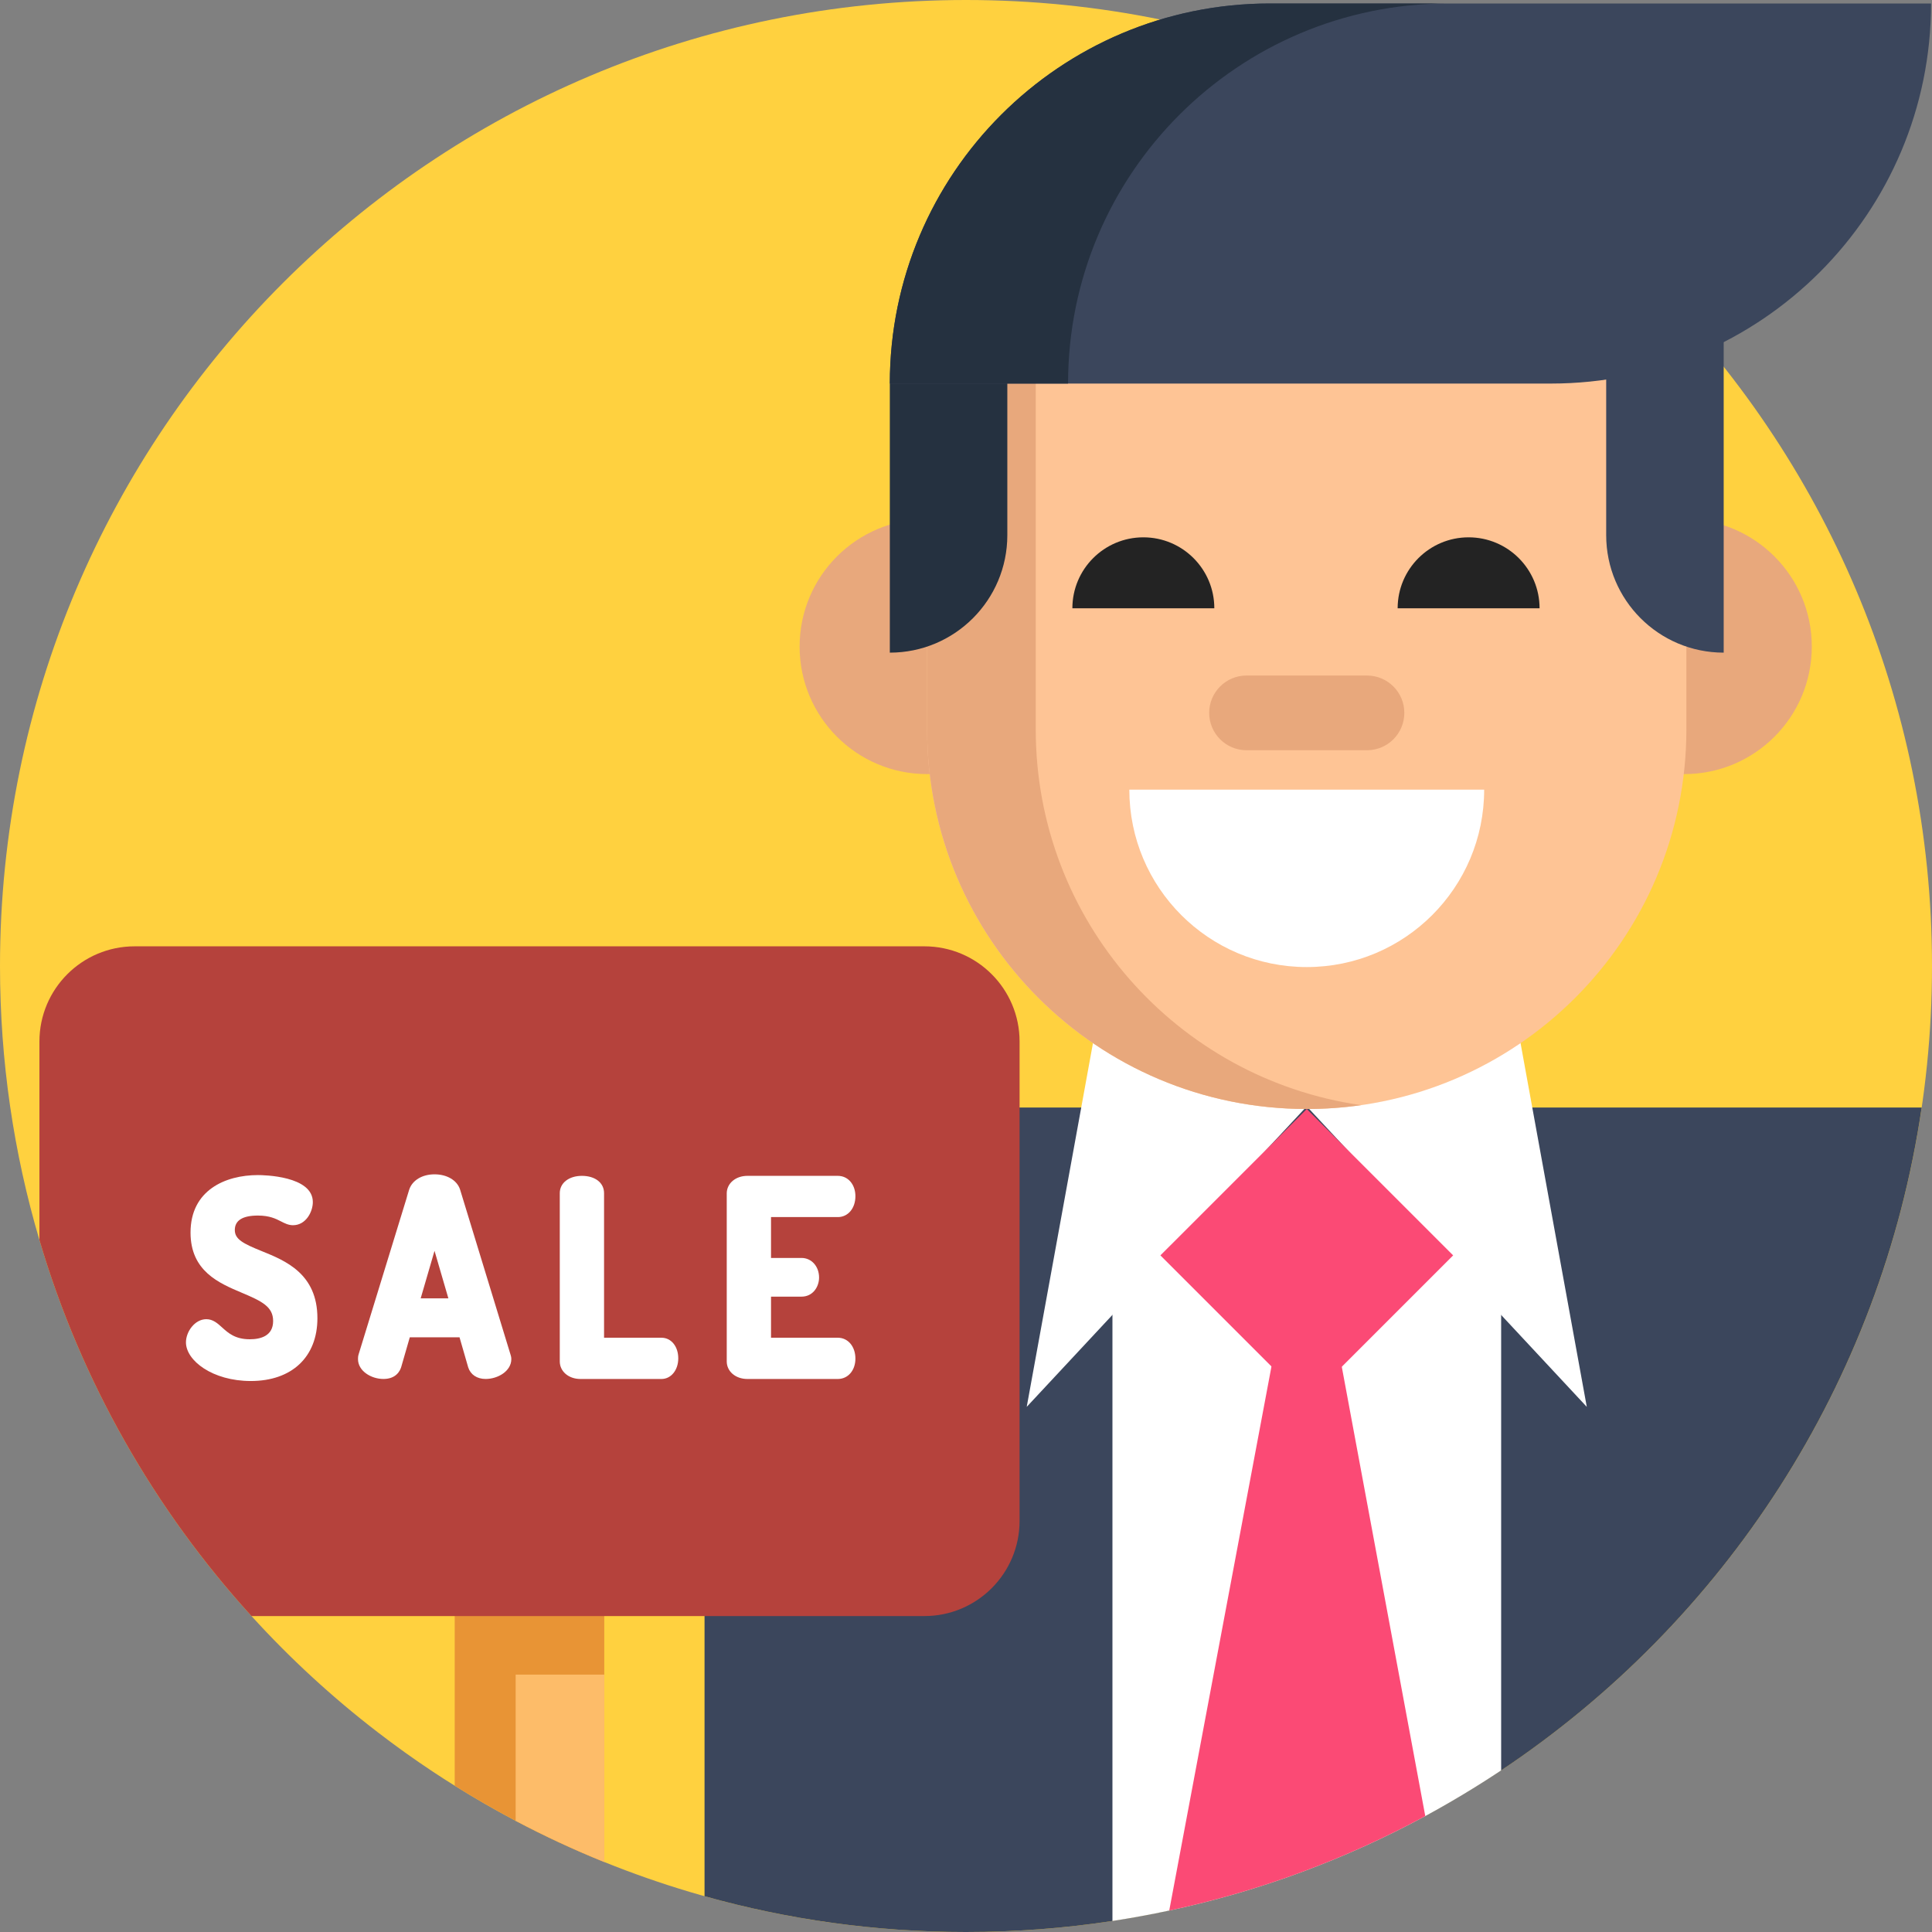 <?xml version="1.0" encoding="UTF-8"?> <svg xmlns="http://www.w3.org/2000/svg" width="100" height="100" viewBox="0 0 100 100" fill="none"><rect x="0" y="0" width="100" height="100" fill="#808080" stroke="none"/><g clip-path="url(#clip0)"><path d="M100 50C100 77.614 77.614 100 50 100C43.38 100 37.061 98.714 31.277 96.377C29.708 95.743 28.176 95.031 26.69 94.245C26.657 94.227 26.622 94.21 26.59 94.192C25.549 93.639 24.531 93.051 23.535 92.428C23.159 92.194 22.788 91.955 22.418 91.71C21.437 91.061 20.48 90.375 19.549 89.659C17.198 87.851 15.01 85.839 13.018 83.647C8.004 78.143 4.204 71.514 2.041 64.184C0.712 59.688 0 54.927 0 50C0 22.386 22.386 0 50 0C77.614 0 100 22.386 100 50Z" fill="#FFD13F"></path><path d="M99.465 57.325C97.367 71.624 89.216 83.955 77.698 91.635C71.765 95.59 64.934 98.31 57.579 99.429C55.108 99.806 52.577 100 50 100C45.31 100 40.771 99.355 36.467 98.147V57.325H99.465Z" fill="#3B465C"></path><path d="M77.699 62.42V91.635C76.429 92.48 75.119 93.269 73.772 94C69.668 96.22 65.215 97.886 60.519 98.89C59.55 99.098 58.57 99.278 57.58 99.429V62.42H77.699Z" fill="white"></path><path d="M82.132 72.819L70.653 9.783C70.042 6.429 65.233 6.429 64.623 9.783L53.143 72.819L67.638 57.266L82.132 72.819Z" fill="white"></path><path d="M47.988 40.067C51.633 40.067 54.588 37.112 54.588 33.467C54.588 29.822 51.633 26.867 47.988 26.867C44.343 26.867 41.388 29.822 41.388 33.467C41.388 37.112 44.343 40.067 47.988 40.067Z" fill="#E8A87C"></path><path d="M87.178 40.067C90.823 40.067 93.778 37.112 93.778 33.467C93.778 29.822 90.823 26.867 87.178 26.867C83.533 26.867 80.578 29.822 80.578 33.467C80.578 37.112 83.533 40.067 87.178 40.067Z" fill="#E8A87C"></path><path d="M67.637 57.403C56.785 57.403 47.987 48.605 47.987 37.753V12.528H87.287V37.752C87.287 48.605 78.49 57.403 67.637 57.403Z" fill="#FEC495"></path><path d="M70.449 57.202C69.531 57.334 68.594 57.401 67.639 57.401C56.786 57.401 47.988 48.606 47.988 37.752V12.528H53.61V37.752C53.61 47.651 60.928 55.838 70.449 57.202Z" fill="#E8A87C"></path><path d="M52.139 16.792L46.057 19.853V33.781C49.416 33.781 52.139 31.058 52.139 27.699V16.792Z" fill="#253140"></path><path d="M83.136 6.078H89.218V33.781C85.859 33.781 83.136 31.058 83.136 27.699V6.078Z" fill="#3B465C"></path><path d="M80.278 19.853H46.057C46.057 8.988 54.865 0.18 65.73 0.18H99.951C99.951 11.045 91.143 19.853 80.278 19.853Z" fill="#3B465C"></path><path d="M74.956 0.18H65.73C54.865 0.18 46.057 8.988 46.057 19.853H55.283C55.283 8.988 64.091 0.18 74.956 0.18Z" fill="#253140"></path><path d="M62.853 31.485C62.853 29.457 61.208 27.812 59.18 27.812C57.151 27.812 55.506 29.457 55.506 31.485" fill="#232323"></path><path d="M79.688 31.485C79.688 29.457 78.044 27.812 76.015 27.812C73.986 27.812 72.342 29.457 72.342 31.485" fill="#232323"></path><path d="M70.755 34.965H64.52C63.452 34.965 62.587 35.831 62.587 36.898C62.587 37.966 63.452 38.832 64.52 38.832H70.755C71.823 38.832 72.688 37.966 72.688 36.898C72.688 35.831 71.823 34.965 70.755 34.965Z" fill="#E8A87C"></path><path d="M58.454 40.872C58.454 45.944 62.566 50.055 67.637 50.055C72.709 50.055 76.82 45.944 76.82 40.872" fill="white"></path><path d="M67.639 57.402L60.062 64.978L67.639 72.554L75.215 64.978L67.639 57.402Z" fill="#FB4A75"></path><path d="M73.772 94C69.668 96.22 65.215 97.886 60.519 98.89L67.372 62.421L67.639 60.998L67.904 62.421L73.772 94Z" fill="#FB4A75"></path><path d="M31.277 77.253V96.378C29.708 95.743 28.175 95.031 26.69 94.245C26.657 94.227 26.622 94.21 26.59 94.192C25.549 93.639 24.531 93.051 23.535 92.429V77.253L31.277 77.253Z" fill="#E89435"></path><path d="M31.278 86.677V96.377C29.708 95.743 28.176 95.031 26.69 94.245V86.677H31.278Z" fill="#FDBC69"></path><path d="M52.773 53.908V78.721C52.773 81.441 50.567 83.647 47.847 83.647H13.018C8.004 78.143 4.204 71.514 2.041 64.184V53.908C2.041 51.188 4.247 48.982 6.967 48.982H47.847C50.567 48.982 52.773 51.188 52.773 53.908Z" fill="#B5423C"></path><path d="M13.548 64.758C12.579 64.366 12.154 64.144 12.154 63.666C12.154 63.169 12.556 62.917 13.349 62.917C13.956 62.917 14.282 63.085 14.544 63.219C14.733 63.316 14.928 63.417 15.165 63.417C15.835 63.417 16.192 62.721 16.192 62.218C16.192 60.861 13.64 60.822 13.349 60.822C11.664 60.822 9.862 61.604 9.862 63.797C9.862 65.793 11.334 66.414 12.517 66.913C13.552 67.35 14.137 67.633 14.137 68.375C14.137 69.156 13.48 69.32 12.928 69.32C12.171 69.32 11.812 68.995 11.495 68.708C11.264 68.498 11.024 68.281 10.679 68.281C10.085 68.281 9.625 68.925 9.625 69.48C9.625 70.426 11.003 71.481 12.981 71.481C15.108 71.481 16.429 70.235 16.429 68.23C16.429 65.923 14.764 65.25 13.548 64.758Z" fill="white"></path><path d="M23.811 61.563C23.653 61.09 23.135 60.783 22.491 60.783C21.855 60.783 21.342 61.089 21.181 61.574L18.566 70.088C18.53 70.196 18.53 70.291 18.53 70.348C18.53 70.963 19.211 71.375 19.847 71.375C20.503 71.375 20.706 70.953 20.765 70.762L21.211 69.218H23.785L24.233 70.771C24.352 71.149 24.689 71.375 25.135 71.375C25.778 71.375 26.466 70.963 26.466 70.348C26.466 70.236 26.436 70.147 26.42 70.099L23.811 61.563ZM21.774 67.203L22.491 64.743L23.208 67.203H21.774Z" fill="white"></path><path d="M34.238 69.241H31.266V61.758C31.266 61.222 30.806 60.862 30.12 60.862C29.445 60.862 28.974 61.23 28.974 61.758V70.467C28.974 70.985 29.433 71.376 30.041 71.376H34.238C34.733 71.376 35.107 70.917 35.107 70.309C35.107 69.69 34.742 69.241 34.238 69.241Z" fill="white"></path><path d="M43.367 69.241H39.908V67.114H41.485C42.076 67.114 42.395 66.604 42.395 66.125C42.395 65.547 42.004 65.111 41.485 65.111H39.908V62.996H43.367C43.893 62.996 44.276 62.542 44.276 61.916C44.276 61.305 43.893 60.862 43.367 60.862H38.683C38.075 60.862 37.616 61.253 37.616 61.771V70.466C37.616 70.985 38.075 71.376 38.683 71.376H43.366C43.893 71.376 44.276 70.932 44.276 70.322C44.276 69.696 43.894 69.241 43.367 69.241Z" fill="white"></path></g><defs><clipPath id="clip0"><rect width="100" height="100" fill="white"></rect></clipPath></defs></svg> 